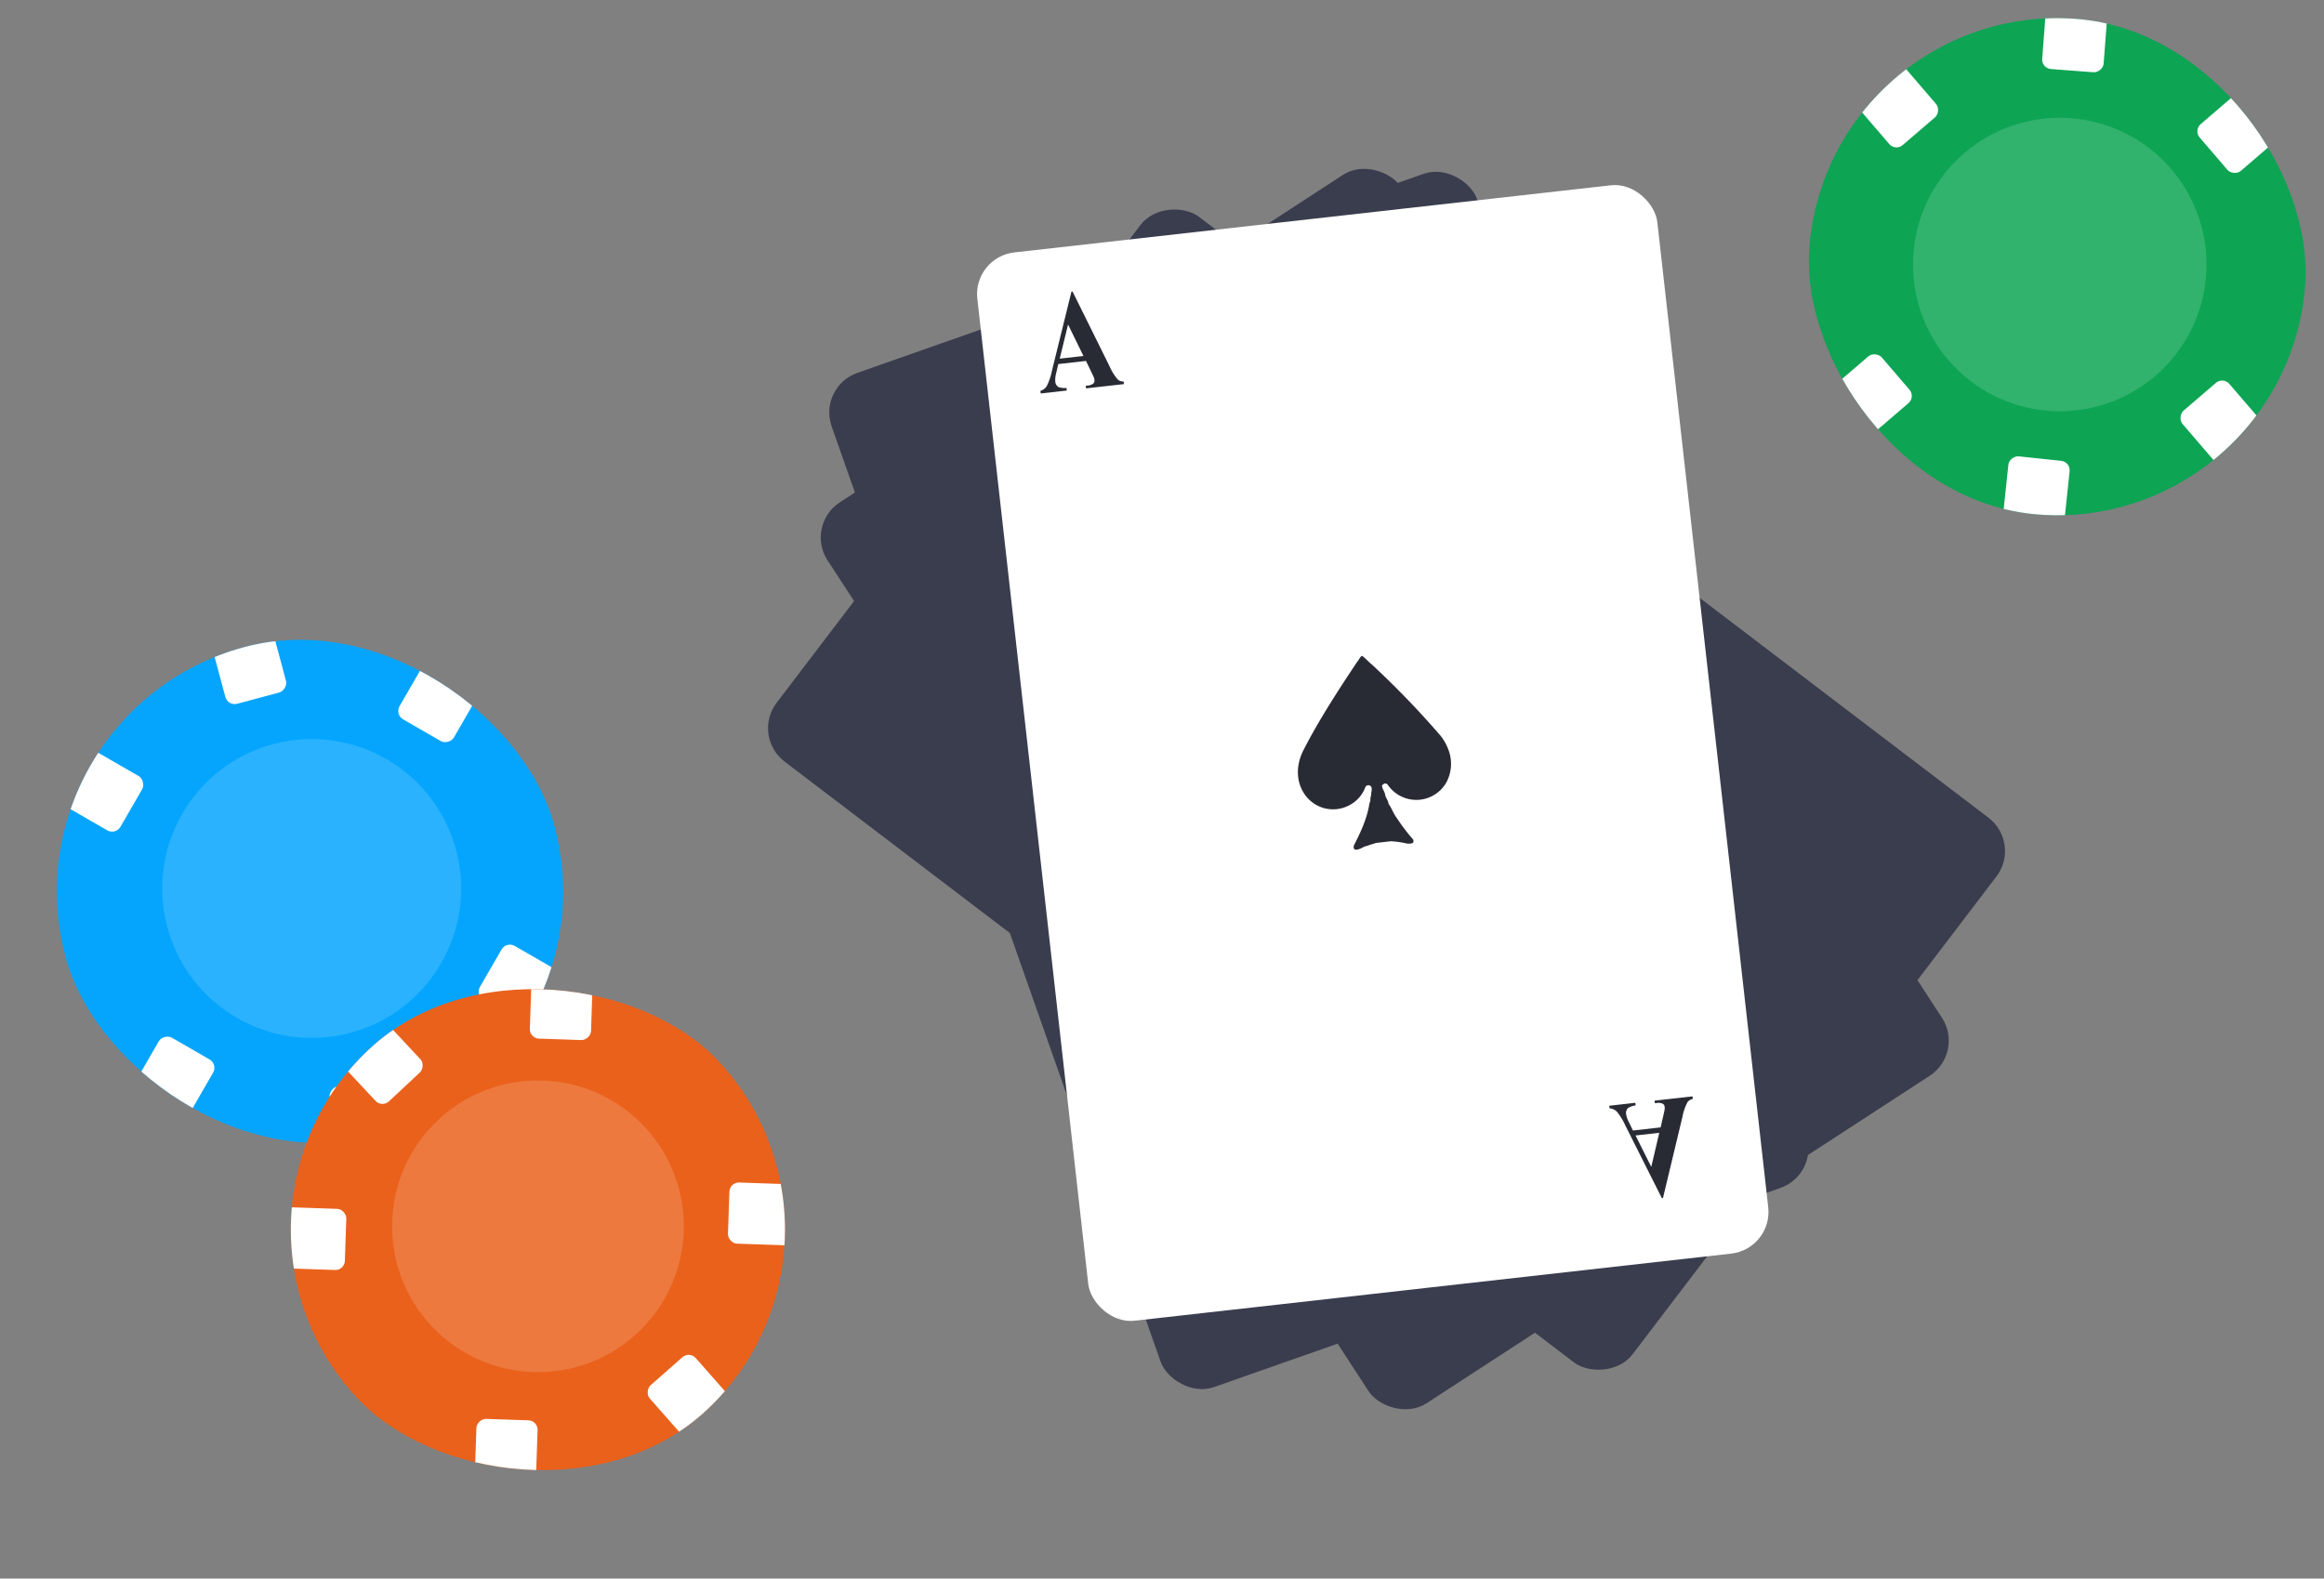 <svg xmlns="http://www.w3.org/2000/svg" xmlns:xlink="http://www.w3.org/1999/xlink" width="804.42" height="546.531" viewBox="0 0 804.42 546.531"><rect x="0" y="0" width="804.42" height="546.531" fill="#808080" stroke="none"/><defs><clipPath id="a"><rect width="172.099" height="172.099" rx="86.049" transform="translate(658.587 66.209) rotate(4.358)" fill="#fff"/></clipPath><clipPath id="b"><rect width="175.181" height="175.181" rx="87.59" transform="matrix(0.966, -0.259, 0.259, 0.966, 25.768, 312.919)" fill="#fff"/></clipPath><clipPath id="c"><rect width="170.956" height="170.956" rx="85.478" transform="matrix(0.731, -0.683, 0.683, 0.731, 91.089, 487.838)" fill="#fff"/></clipPath></defs><g transform="translate(-25.768 -66.209)"><g clip-path="url(#a)"><rect width="172.099" height="172.099" rx="86.049" transform="translate(658.587 66.209) rotate(4.358)" fill="#0da454"/><rect width="24.53" height="21.33" rx="3.278" transform="translate(755.53 67.021) rotate(94.358)" fill="#fff"/><rect width="24.53" height="21.33" rx="3.278" transform="translate(817.519 111.527) rotate(139.358)" fill="#fff"/><rect width="24.53" height="21.33" rx="3.278" transform="translate(688.858 203.638) rotate(139.358)" fill="#fff"/><rect width="24.53" height="21.329" rx="3.278" transform="translate(682.062 86.079) rotate(49.358)" fill="#fff"/><rect width="24.53" height="21.329" rx="3.278" transform="translate(795.279 196.622) rotate(49.358)" fill="#fff"/><rect width="24.53" height="21.33" rx="3.278" transform="matrix(-0.105, 0.994, -0.994, -0.105, 742.481, 226.103)" fill="#fff"/><circle cx="50.81" cy="50.81" r="50.81" transform="translate(691.926 103.27) rotate(4.358)" fill="rgba(255,255,255,0.5)" opacity="0.3"/></g><g clip-path="url(#b)"><rect width="175.181" height="175.181" rx="87.59" transform="matrix(0.966, -0.259, 0.259, 0.966, 25.768, 312.919)" fill="#05a5fe"/><rect width="24.969" height="21.712" rx="3.337" transform="matrix(0.259, 0.966, -0.966, 0.259, 119.144, 280.989)" fill="#fff"/><rect width="24.969" height="21.712" rx="3.337" transform="translate(193.687 302.818) rotate(120)" fill="#fff"/><rect width="24.969" height="21.712" rx="3.337" transform="translate(101.205 434.687) rotate(120)" fill="#fff"/><rect width="24.969" height="21.711" rx="3.337" transform="translate(55.018 324.08) rotate(30)" fill="#fff"/><rect width="24.969" height="21.711" rx="3.337" transform="translate(201.044 392.042) rotate(30)" fill="#fff"/><rect width="24.969" height="21.712" rx="3.337" transform="translate(160.283 438.171) rotate(76.685)" fill="#fff"/><circle cx="51.72" cy="51.72" r="51.72" transform="matrix(0.966, -0.259, 0.259, 0.966, 70.294, 337.261)" fill="rgba(255,255,255,0.5)" opacity="0.3"/></g><g clip-path="url(#c)"><rect width="170.956" height="170.956" rx="85.478" transform="matrix(0.731, -0.683, 0.683, 0.731, 91.089, 487.838)" fill="#ea611c"/><rect width="24.367" height="21.188" rx="3.256" transform="matrix(0.683, 0.731, -0.731, 0.683, 156.844, 417.477)" fill="#fff"/><rect width="24.367" height="21.188" rx="3.256" transform="translate(231.055 402.053) rotate(91.938)" fill="#fff"/><rect width="24.367" height="21.188" rx="3.256" transform="translate(211.955 558.066) rotate(91.938)" fill="#fff"/><rect width="24.367" height="21.188" rx="3.256" transform="matrix(0.999, 0.034, -0.034, 0.999, 121.403, 484.024)" fill="#fff"/><rect width="24.367" height="21.188" rx="3.256" transform="matrix(0.999, 0.034, -0.034, 0.999, 278.354, 475.512)" fill="#fff"/><rect width="24.367" height="21.188" rx="3.256" transform="translate(264.43 533.947) rotate(48.623)" fill="#fff"/><circle cx="50.473" cy="50.473" r="50.473" transform="matrix(0.731, -0.683, 0.683, 0.731, 140.607, 488.361)" fill="rgba(255,255,255,0.5)" opacity="0.3"/></g><rect width="236.859" height="372.208" rx="14.502" transform="matrix(0.606, -0.796, 0.796, 0.606, 285.787, 321.089)" fill="#3a3d4e"/><rect width="236.859" height="372.208" rx="14.502" transform="translate(304.296 248.051) rotate(-33.065)" fill="#3a3d4e"/><rect width="236.859" height="372.208" rx="14.502" transform="translate(308.817 200.131) rotate(-19.373)" fill="#3a3d4e"/><rect width="236.859" height="372.208" rx="14.502" transform="translate(362.434 155.226) rotate(-6.422)" fill="#fff"/><path d="M497.249,293.28c1.168.812,2.091,1.971,3.218,2.861a306.576,306.576,0,0,1,24.052,24.942,16.839,16.839,0,0,1,2.427,4.275,13.634,13.634,0,0,1-.476,11.631,11.959,11.959,0,0,1-20.375.887c-.706-.725-1.372-.383-1.962.259-.011,1.1.9,2.075,1.078,3.179.141,1.054,1.1,2.067,1.168,3.168,1.2,1.639,1.621,3.335,2.919,5a63.846,63.846,0,0,0,5.59,7.358c.677,1.624-1.146,1.5-2.154,1.417a32.514,32.514,0,0,0-5.452-.789c-1.772.184-3.526.393-5.3.6-1,.391-1.936.566-2.953.986-1.562.253-2.437,1.4-4.064,1.334-.763-.072-.732-1.092-.5-1.616,2.3-4.413,4.616-9.527,5.316-14.471.538-.907.153-1.745.568-2.615-.043-1.065.394-1.841.126-2.928a1.157,1.157,0,0,0-2.091-.062,11.687,11.687,0,0,1-6.1,6.572,11.883,11.883,0,0,1-14.972-4.127c-3.2-4.679-2.827-10.587-.258-15.428,5.353-10.433,12.079-20.758,18.574-30.505C496.157,294.7,496.574,293.476,497.249,293.28Z" fill="#292b34"/><path d="M401.667,191.174l-9.587,1.079-.78,3.335a8.449,8.449,0,0,0-.263,2.712,2.35,2.35,0,0,0,1.151,1.937,6.615,6.615,0,0,0,2.727.283l.1.9-9.026,1.016-.1-.9a3.872,3.872,0,0,0,2.237-1.728,21.3,21.3,0,0,0,1.761-5.242l6.749-27.38.38-.043,12.828,25.915a17.6,17.6,0,0,0,2.846,4.576,2.871,2.871,0,0,0,2.02.658l.1.9-13.13,1.478-.1-.9.541-.061a3.542,3.542,0,0,0,2.161-.784,1.425,1.425,0,0,0,.315-1.167,3.586,3.586,0,0,0-.222-.886q-.064-.214-.8-1.754Zm-.883-1.721-5.32-10.891-2.886,11.814Z" fill="#292b34"/><path d="M600.575,456.536l-9.587,1.079-1.5-3.079a8.428,8.428,0,0,1-.859-2.585,2.348,2.348,0,0,1,.691-2.144,6.614,6.614,0,0,1,2.6-.883l-.1-.9-9.027,1.016.1.9a3.888,3.888,0,0,1,2.566,1.188,21.317,21.317,0,0,1,2.882,4.719L601,481.042l.38-.043,6.746-28.118a17.578,17.578,0,0,1,1.758-5.094,2.871,2.871,0,0,1,1.823-1.091l-.1-.9-13.13,1.478.1.9.541-.061a3.54,3.54,0,0,1,2.281.285,1.421,1.421,0,0,1,.567,1.068,3.642,3.642,0,0,1-.019.912q-.016.224-.4,1.89Zm-.478,1.874-2.766,11.8-5.44-10.877Z" fill="#292b34"/></g></svg>